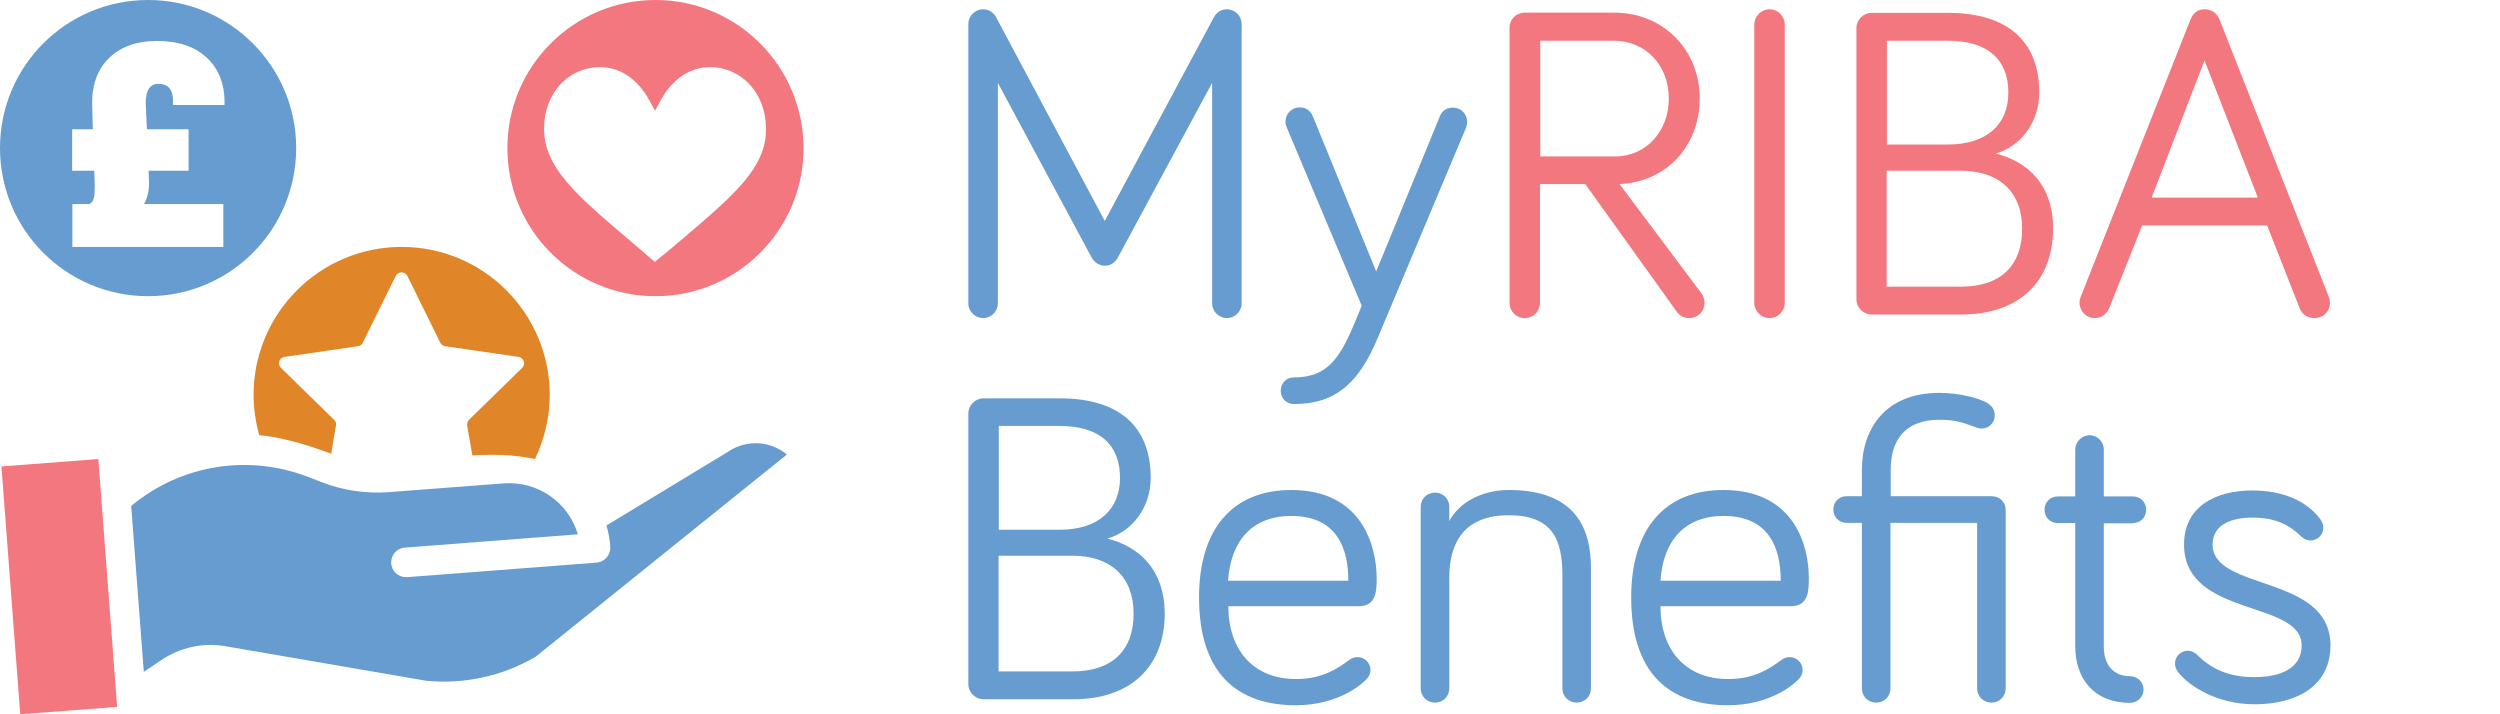 <?xml version="1.0" encoding="utf-8"?>
<!-- Generator: Adobe Illustrator 27.5.0, SVG Export Plug-In . SVG Version: 6.00 Build 0)  -->
<svg version="1.1" id="Layer_1" xmlns="http://www.w3.org/2000/svg" xmlns:xlink="http://www.w3.org/1999/xlink" x="0px" y="0px"
	 width="1050px" height="300px" viewBox="0 0 1050 300" style="enable-background:new 0 0 1050 300;" xml:space="preserve">
<style type="text/css">
	.st0{fill:#679CD0;}
	.st1{fill:#F3777F;}
	.st2{fill:#E08628;}
</style>
<g>
	<g>
		<g>
			<path class="st0" d="M412.9,133.6c3.4,0,6.2-2.8,6.2-6.2V34.8l39.3,73.2c1.3,2.6,3.8,3.6,5.6,3.6c2.3,0,4.3-1.1,5.6-3.6
				l39.5-73.2v92.6c0,3.4,2.8,6.2,6.2,6.2c3.4,0,6.2-2.8,6.2-6.2V10.1c0-3.4-2.8-6.2-6.2-6.2c-3.4,0-4.9,2.3-5.6,3.6l-45.7,85.3
				L418.5,7.5c-0.9-1.9-2.8-3.6-5.6-3.6c-3.4,0-6.2,2.8-6.2,6.2v117.3C406.7,130.8,409.5,133.6,412.9,133.6z"/>
			<path class="st0" d="M616.2,51.2c0-3.4-2.6-6-6-6c-3.4,0-4.9,2.1-5.6,4L578,114l-26.5-64.9c-0.8-1.9-2.3-4-5.6-4s-6,2.6-6,6
				c0,1.3,0.4,2.1,0.6,2.6l31.4,74.7c-7.7,19-12,30.1-28.4,30.1c-3.2,0-5.6,2.4-5.6,5.6s2.4,5.6,5.6,5.6c17.9,0,27.5-9.4,35.2-27.9
				l37.1-88.3C615.8,53.2,616.2,52.5,616.2,51.2z"/>
			<path class="st1" d="M640.4,133.6c3.6,0,6.4-2.8,6.4-6.4V77.3h19l38.2,53.3c1.5,2.3,3.6,3,5.5,3c3.6,0,6.4-2.8,6.4-6.4
				c0-1.3-0.4-2.8-1.3-4l-34.4-45.9c20.3-0.9,33.7-16.6,33.7-36c0-20.1-15.1-36-36-36h-37.5c-3.6,0-6.4,2.8-6.4,6.4v115.4
				C634,130.8,636.8,133.6,640.4,133.6z M646.8,17.1h30.9c13.6,0,23.2,10.4,23.2,24.3c0,13.6-9.4,24.3-22.6,24.3h-31.4V17.1z"/>
			<path class="st1" d="M743.2,133.6c3.6,0,6.4-3,6.4-6.4V10.3c0-3.4-2.8-6.4-6.4-6.4c-3.6,0-6.4,3-6.4,6.4v116.9
				C736.8,130.6,739.6,133.6,743.2,133.6z"/>
			<path class="st1" d="M838.2,64.5c10.5-3,18.3-13.2,18.3-25.6c0-20.3-11.9-33.5-38.4-33.5h-32c-3.4,0-6.4,2.8-6.4,6.4v113.9
				c0,3.6,3,6.4,6.4,6.4h37.6c24.8,0,38.6-14.3,38.6-36.1C862.3,77.7,851.8,67.9,838.2,64.5z M792.5,17.1h25.4
				c17.5,0,25.6,8.3,25.6,21.8c0,13.2-8.8,21.8-25.6,21.8h-25.4V17.1z M823.5,120.4h-31.1V71.7h31.1c16,0,25.8,8.8,25.8,24.3
				C849.3,111.2,840.7,120.4,823.5,120.4z"/>
			<path class="st1" d="M879.8,133.6c3.2,0,5.3-2.1,6.2-4.5l13.7-34.4h52.5l13.6,34.6c0.9,2.4,3,4.3,6.2,4.3c4,0,6.6-3,6.6-6.4
				c0-0.6-0.2-1.9-0.6-2.8L932.2,8.2c-0.9-2.3-3-4.3-6.2-4.3c-3.4,0-5.1,2.1-6,4.3L874,124.4c-0.4,0.8-0.6,2.1-0.6,2.8
				C873.4,130.6,876.2,133.6,879.8,133.6z M925.9,25.4L948.3,83h-44.6L925.9,25.4z"/>
			<path class="st0" d="M465.1,226.2c10.5-3,18.2-13.1,18.2-25.5c0-20.3-11.8-33.4-38.3-33.4h-31.9c-3.4,0-6.4,2.8-6.4,6.4v113.6
				c0,3.6,3,6.4,6.4,6.4h37.6c24.8,0,38.5-14.3,38.5-36.1C489.1,239.4,478.6,229.6,465.1,226.2z M419.5,178.9h25.4
				c17.5,0,25.5,8.3,25.5,21.8c0,13.1-8.8,21.8-25.5,21.8h-25.4V178.9z M450.4,282h-31v-48.6h31c16,0,25.7,8.8,25.7,24.2
				C476.2,272.8,467.5,282,450.4,282z"/>
			<path class="st0" d="M542.3,205.8c-24.4,0-38.7,16.1-38.7,45.1c0,31.5,15.6,45.3,40.6,45.3c16.7,0,26.5-7.7,29.3-10.5
				c1.1-1.1,2.1-2.3,2.1-4.3c0-3-2.4-5.4-5.4-5.4c-1.5,0-2.3,0.4-3.4,1.1c-5.3,3.9-11.6,8.1-22.5,8.1c-17.7,0-28.4-12-28.4-30.6
				h54.8c7.5,0,7.5-6.6,7.5-12C578.1,229.6,572.3,205.8,542.3,205.8z M515.8,243.9c1.1-16.7,10.1-27.2,26.5-27.2
				c19.3,0,24,13.7,24,27.2H515.8z"/>
			<path class="st0" d="M633.7,205.8c-12.2,0-21.4,6-25,13.1v-6c0-3.4-2.6-6-6-6c-3.4,0-6,2.6-6,6v76.2c0,3.4,2.6,6,6,6
				c3.4,0,6-2.6,6-6v-46.4c0-15,6.4-26.3,25-26.3c18.2,0,22.5,10.1,22.5,25v47.7c0,3.4,2.6,6,6,6c3.4,0,6-2.6,6-6V239
				C668.3,223,662.6,205.8,633.7,205.8z"/>
			<path class="st0" d="M723.8,205.8c-24.4,0-38.7,16.1-38.7,45.1c0,31.5,15.6,45.3,40.6,45.3c16.7,0,26.5-7.7,29.3-10.5
				c1.1-1.1,2.1-2.3,2.1-4.3c0-3-2.4-5.4-5.4-5.4c-1.5,0-2.3,0.4-3.4,1.1c-5.3,3.9-11.6,8.1-22.5,8.1c-17.7,0-28.4-12-28.4-30.6
				h54.8c7.5,0,7.5-6.6,7.5-12C759.7,229.6,753.9,205.8,723.8,205.8z M697.4,243.9c1.1-16.7,10.1-27.2,26.5-27.2
				c19.3,0,24,13.7,24,27.2H697.4z"/>
			<path class="st0" d="M836.5,208.4h-42.4v-11.1c0-12.2,5.8-21,20.5-21c6.2,0,9.6,1.1,13.7,2.6c1.5,0.6,2.8,1.1,3.9,1.1
				c3.2,0,5.6-2.4,5.6-5.6c0-2.3-1.1-3.9-3.4-5.3c-3.4-1.9-11.6-4.1-19.9-4.1c-22.9,0-32.5,15.4-32.5,32.3v11.1h-6.4
				c-3.2,0-5.6,2.4-5.6,5.6c0,3.2,2.4,5.6,5.6,5.6h6.4v69.5c0,3.4,2.6,6,6,6c3.4,0,6-2.6,6-6v-69.5h36.4v69.5c0,3.4,2.6,6,6,6
				c3.4,0,6-2.6,6-6v-74.7C842.5,211,839.9,208.4,836.5,208.4z"/>
			<path class="st0" d="M895.8,219.7c3.2,0,5.6-2.4,5.6-5.6c0-3.2-2.4-5.6-5.6-5.6h-12.2v-19.7c0-3.2-2.6-6-6-6c-3.2,0-6,2.8-6,6
				v19.7h-7.3c-3.2,0-5.6,2.4-5.6,5.6c0,3.2,2.4,5.6,5.6,5.6h7.3v51.8c0,13.7,8.1,23.7,22.9,23.7c3.2,0,5.8-2.4,5.8-5.6
				c0-3.2-2.6-5.6-5.8-5.6c-6.4,0-10.9-4.3-10.9-12.4v-51.8H895.8z"/>
			<path class="st0" d="M929.3,228.7c0-8.6,8.3-11.3,16.7-11.3c9.8,0,15.4,3,20.5,7.9c1.5,1.5,3,1.7,3.9,1.7c3,0,5.4-2.4,5.4-5.4
				c0-1.7-0.8-2.8-1.3-3.6c-5.8-7.7-15.8-12-28.5-12c-16,0-28.7,7.1-28.7,22.7c0,30.8,49.4,23.1,49.4,42.4c0,9.8-9.2,13.3-19.9,13.3
				c-10.5,0-18-3.4-23.8-9.2c-1.5-1.5-3-1.9-4.1-1.9c-3,0-5.4,2.4-5.4,5.4c0,1.3,0.4,2.3,1.3,3.6c4.9,6.2,16.7,13.5,32.1,13.5
				c17.8,0,31.9-7.7,31.9-24.8C978.7,241.1,929.3,248.4,929.3,228.7z"/>
		</g>
	</g>
	<g>
		<g>
			<path class="st0" d="M306.1,189.5l-0.1,0.1l-51.3,31.1c0.9,2.9,1.4,5.9,1.6,8.9c0.3,3.4-2.3,6.4-5.7,6.7l-79.6,6.1
				c-0.2,0-0.3,0-0.5,0c-3.3,0-6.1-2.6-6.2-6c-0.1-3.3,2.4-6.2,5.7-6.4l72.7-5.6c-4-13.5-16.9-22.4-31-21.4l-48.4,3.7
				c-9.6,0.7-19.3-0.7-28.2-4.2l-5.2-2c-25.3-10-53.9-5.4-74.8,12l5.3,69.7l7.4-5c7.9-5.3,17.5-7.4,26.8-5.8l84.3,14.5
				c16,1.6,32.2-1.9,46.1-10.1l105.5-84.9C323.5,185.1,313.7,184.6,306.1,189.5z"/>
			<path class="st1" d="M0.6,195.9l40.7-3.1l7.9,104.1L8.5,300L0.6,195.9z"/>
		</g>
		<path class="st1" d="M275.3,0c-34.3,0-62.2,27.8-62.2,62.2c0,34.3,27.8,62.2,62.2,62.2c34.3,0,62.2-27.8,62.2-62.2
			C337.4,27.8,309.6,0,275.3,0z M287.5,99.6c-3.6,3.1-7.8,6.6-12.5,10.4c-4.3-3.7-8.4-7.3-12-10.3c-20.8-17.7-34.5-29.4-34.5-45.7
			c0-14.7,10.1-25.8,23.5-25.8c4.7,0,9.1,1.5,12.9,4.5c3.8,2.9,6.4,6.8,7.8,9.4l2.4,4.4l2.4-4.4c1.5-2.7,4-6.5,7.8-9.4
			c3.8-3,8.2-4.5,12.9-4.5c13.4,0,23.5,11.1,23.5,25.8C322,70.2,308.3,81.9,287.5,99.6z"/>
		<path class="st0" d="M62.2,0C27.8,0,0,27.8,0,62.2s27.8,62.2,62.2,62.2s62.2-27.8,62.2-62.2S96.5,0,62.2,0z M94.1,44.1H72.7v-1.3
			c0-5.3-2-7.6-6.4-7.6c-1.5,0-2.7,0.6-3.6,1.8c-1,1.3-1.5,3.5-1.5,6.3l0.5,11h17.5v17.4H62.4l0.2,5c0,3.5-0.7,6.5-2.1,9h33.3v18
			H30.4v-18h7c0.7-0.2,2.1-0.9,2.3-4.6l0.1-3l-0.2-6.4h-9.3V54.3H39l-0.3-11c0-8.2,2.5-14.6,7.4-19.2c4.9-4.6,11.5-6.9,19.8-6.9
			c8.8,0,15.8,2.3,20.8,6.9c5,4.6,7.6,10.9,7.6,18.7V44.1z"/>
		<path class="st2" d="M139.1,190.6l2-11.9c0.2-0.9-0.1-1.8-0.8-2.4L118,154.5c-1.6-1.6-0.7-4.3,1.5-4.6l30.9-4.5
			c0.9-0.1,1.7-0.7,2-1.5l13.8-28c1-2,3.9-2,4.9,0l13.8,28c0.4,0.8,1.2,1.4,2,1.5l30.9,4.5c2.2,0.3,3.1,3.1,1.5,4.6l-22.3,21.8
			c-0.6,0.6-0.9,1.5-0.8,2.4l2.2,12.6c7.7-0.5,17.3-0.5,26.3,1.5c3.9-8.2,6.2-17.3,6.2-26.9c0-34.3-27.8-62.2-62.2-62.2
			c-34.3,0-62.2,27.8-62.2,62.2c0,5.9,0.9,11.5,2.4,16.9C116,183.4,126,185.6,139.1,190.6z"/>
	</g>
</g>
</svg>

